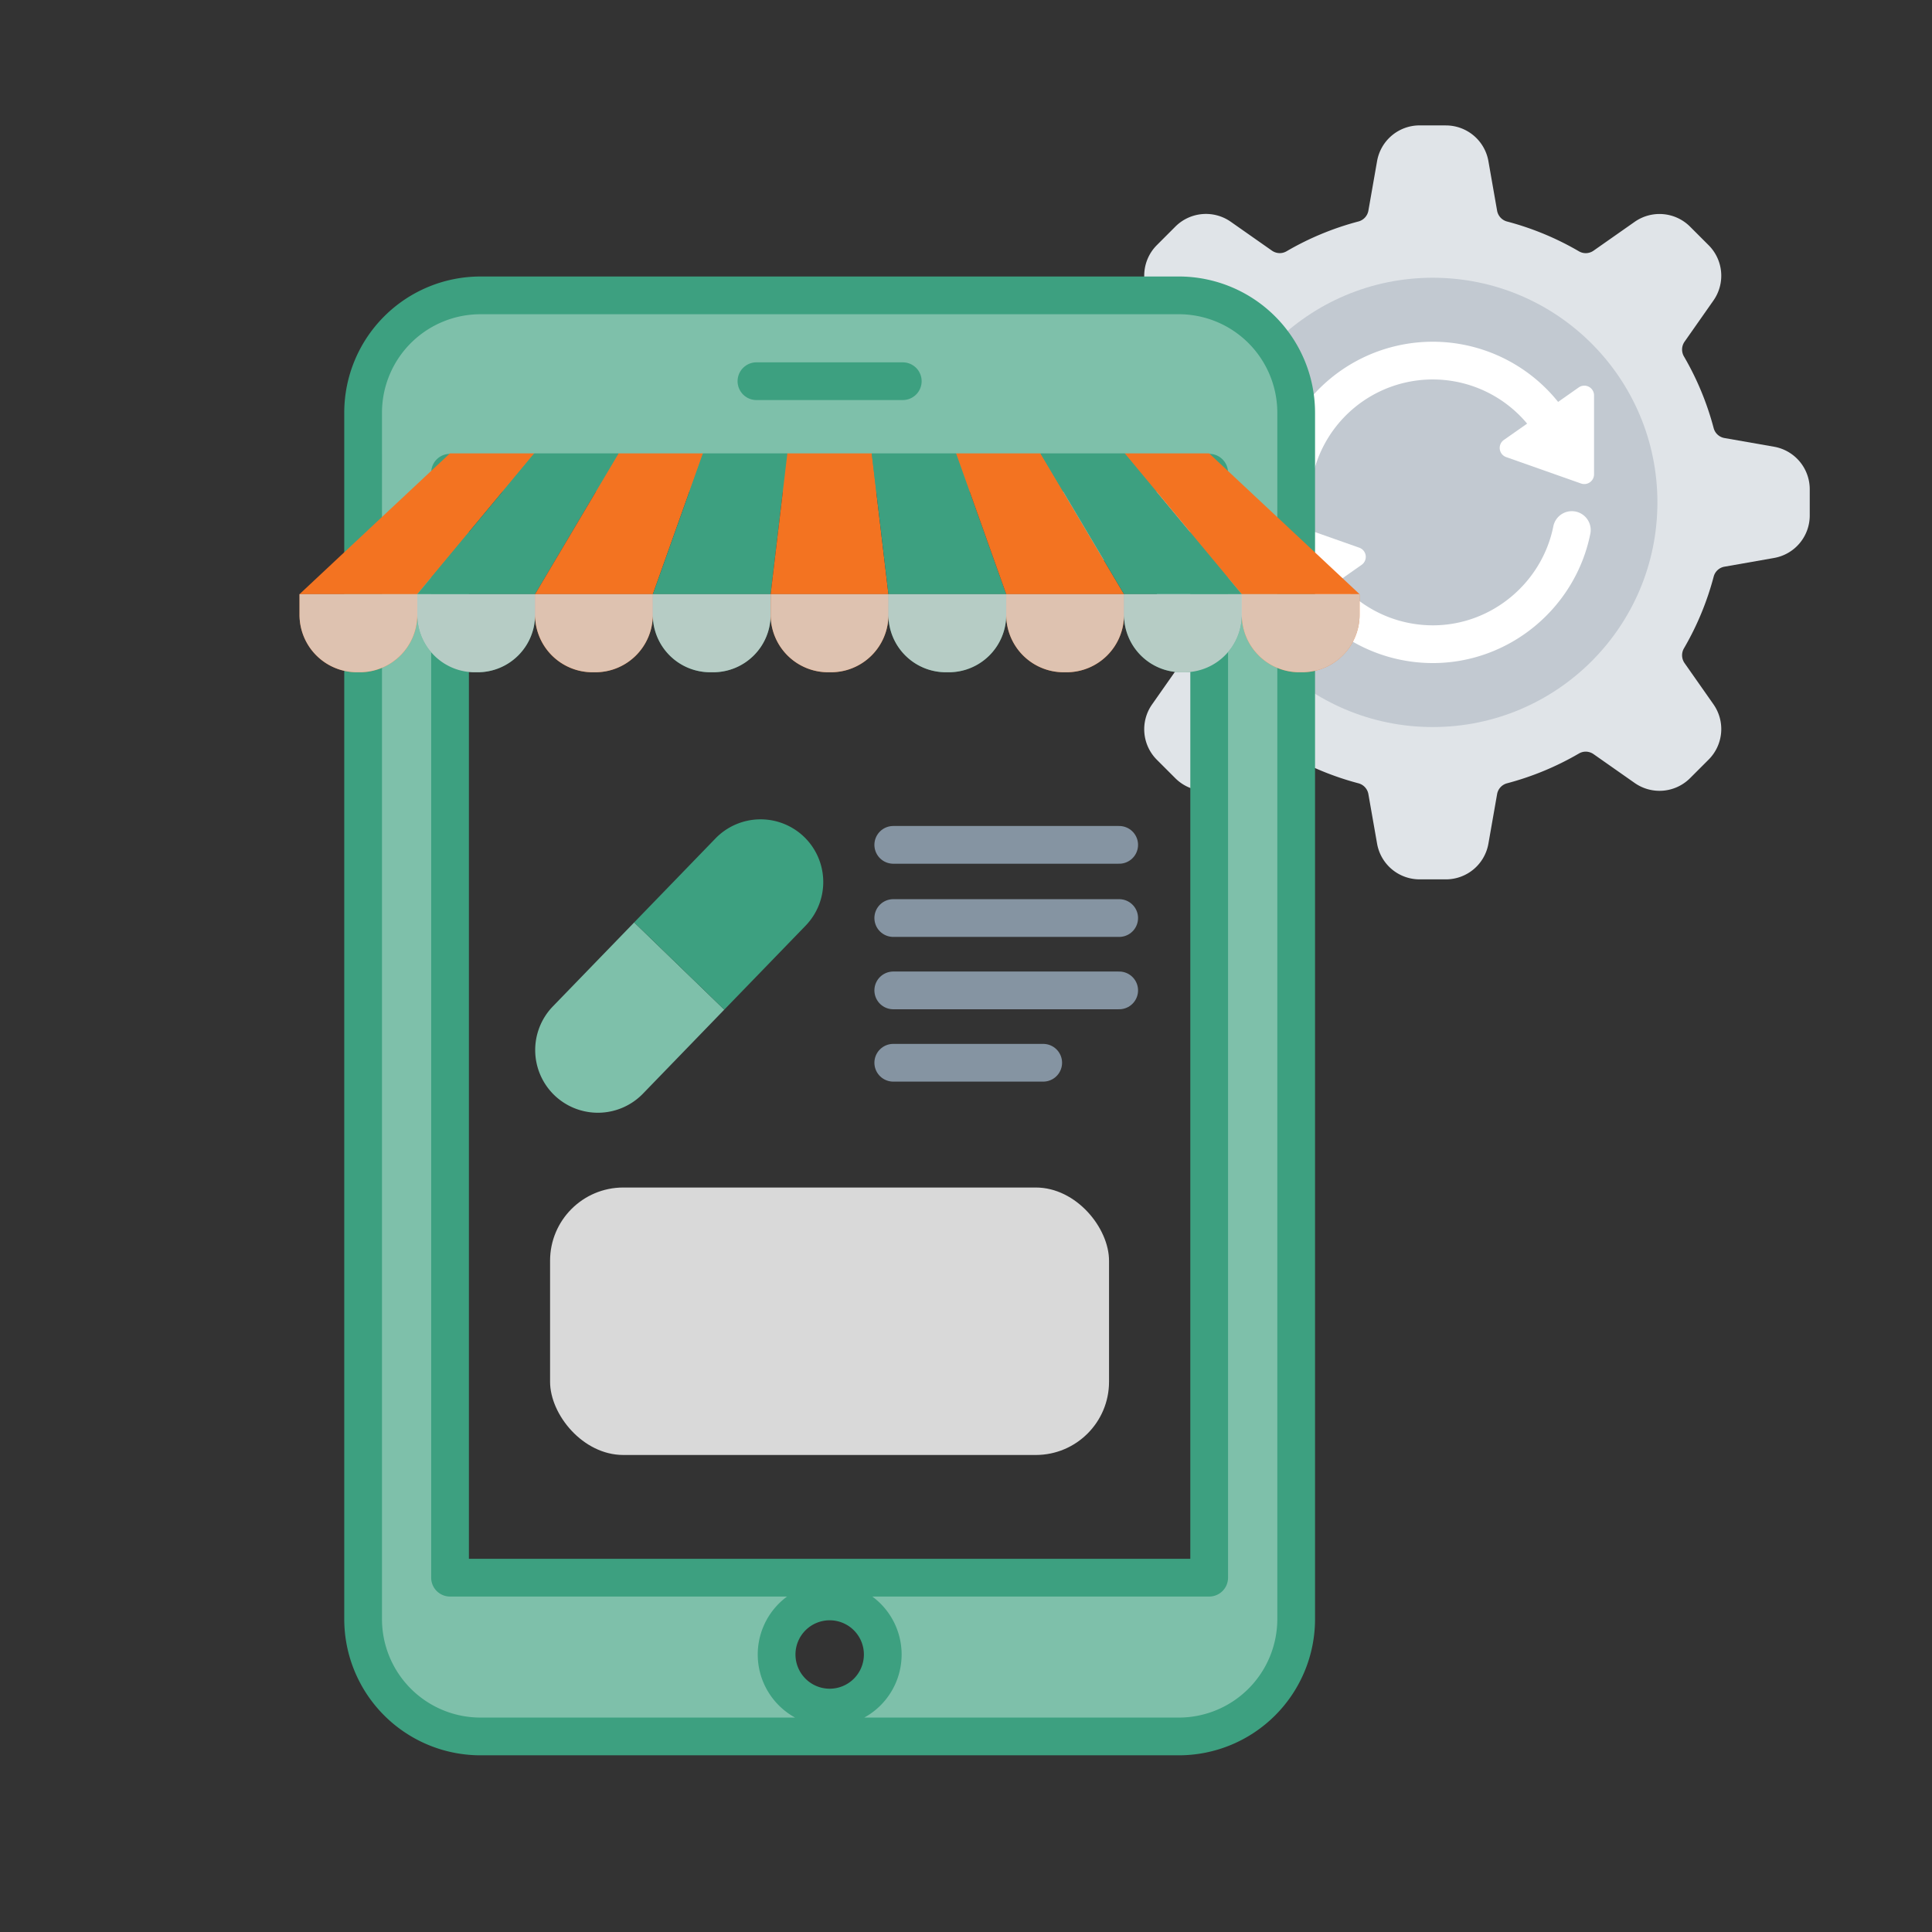 <?xml version="1.0" encoding="UTF-8"?>
<svg xmlns="http://www.w3.org/2000/svg" viewBox="0 0 1024 1024">
  <rect x="0" y="0" width="1024" height="1024" fill="#333333" stroke="none"/>
  <defs>
    <style>.cls-1{isolation:isolate;}.cls-2{fill:#e0e4e8;}.cls-3{fill:#c2c9d1;}.cls-12,.cls-4{fill:none;}.cls-4{stroke:#fff;}.cls-12,.cls-4,.cls-6{stroke-linecap:round;stroke-linejoin:round;stroke-width:20px;}.cls-5{fill:#fff;}.cls-11,.cls-6{fill:#7ec0aa;}.cls-6{stroke:#3da080;}.cls-7{fill:#f37321;}.cls-8{fill:#3da080;}.cls-9{opacity:0.78;mix-blend-mode:multiply;}.cls-10{fill:#d9d9d9;}.cls-12{stroke:#8594a2;}</style>
  </defs>
  <g class="cls-1">
    <g id="Layer_1" data-name="Layer 1">
      <path class="cls-2" d="M766.33,66.46H752.44A22.88,22.88,0,0,0,729.88,85.4l-4.6,26.22a7.24,7.24,0,0,1-5.22,5.75,153,153,0,0,0-38.13,15.79,7.2,7.2,0,0,1-3.6,1,7.27,7.27,0,0,1-4.18-1.32l-21.8-15.29A22.92,22.92,0,0,0,623,120.07l-9.82,9.83a22.87,22.87,0,0,0-2.56,29.34L625.91,181a7.26,7.26,0,0,1,.36,7.78A153.22,153.22,0,0,0,610.47,227a7.21,7.21,0,0,1-5.74,5.22l-26.22,4.6a22.87,22.87,0,0,0-18.94,22.56v13.89a22.86,22.86,0,0,0,18.94,22.56l26.22,4.6a7.21,7.21,0,0,1,5.74,5.23,153,153,0,0,0,15.8,38.12,7.26,7.26,0,0,1-.36,7.78l-15.29,21.8a22.88,22.88,0,0,0,2.56,29.35l9.82,9.82A22.91,22.91,0,0,0,652.35,415l21.8-15.29a7.27,7.27,0,0,1,4.18-1.32,7.09,7.09,0,0,1,3.6,1,153.25,153.25,0,0,0,38.13,15.79,7.22,7.22,0,0,1,5.22,5.75l4.6,26.21a22.87,22.87,0,0,0,22.56,18.94h13.89a22.87,22.87,0,0,0,22.56-18.94l4.6-26.21a7.22,7.22,0,0,1,5.22-5.75,153.41,153.41,0,0,0,38.13-15.79,7.09,7.09,0,0,1,3.6-1,7.27,7.27,0,0,1,4.18,1.32L866.42,415a22.91,22.91,0,0,0,29.35-2.56l9.82-9.82a22.88,22.88,0,0,0,2.56-29.35l-15.29-21.8a7.26,7.26,0,0,1-.36-7.78,153,153,0,0,0,15.8-38.12,7.18,7.18,0,0,1,5.74-5.22l26.22-4.61a22.86,22.86,0,0,0,18.94-22.56V259.33a22.87,22.87,0,0,0-18.94-22.56L914,232.17A7.21,7.21,0,0,1,908.3,227a153.22,153.22,0,0,0-15.8-38.13,7.26,7.26,0,0,1,.36-7.78l15.29-21.8a22.87,22.87,0,0,0-2.56-29.34l-9.83-9.83a22.91,22.91,0,0,0-29.34-2.55l-21.8,15.29a7.27,7.27,0,0,1-4.18,1.32,7.2,7.2,0,0,1-3.6-1,153,153,0,0,0-38.13-15.79,7.24,7.24,0,0,1-5.22-5.75l-4.6-26.22a22.88,22.88,0,0,0-22.56-18.94Z"></path>
      <circle class="cls-3" cx="759.39" cy="266.28" r="119.07"></circle>
      <path class="cls-4" d="M685.68,251.62a75.15,75.15,0,0,1,140.51-19.77"></path>
      <path class="cls-5" d="M797.06,233.19l39.69-27.84a5.16,5.16,0,0,1,8.13,4.22V251.4a5.17,5.17,0,0,1-6.88,4.87l-39.69-14A5.16,5.16,0,0,1,797.06,233.19Z"></path>
      <path class="cls-4" d="M833.1,280.93c-6.9,34.49-37.61,60.51-73.71,60.51a75.25,75.25,0,0,1-66.81-40.74"></path>
      <path class="cls-5" d="M721.71,299.36,682,327.21a5.17,5.17,0,0,1-8.13-4.23V281.16a5.16,5.16,0,0,1,6.88-4.87l39.69,14A5.15,5.15,0,0,1,721.71,299.36Z"></path>
      <path class="cls-6" d="M624.75,156.55H254.67a62.22,62.22,0,0,0-62.21,62.22V858.13a62.22,62.22,0,0,0,62.21,62.22H624.75A62.22,62.22,0,0,0,687,858.13V218.77A62.22,62.22,0,0,0,624.75,156.55Zm-185,748.5a28.13,28.13,0,1,1,28.13-28.13A28.14,28.14,0,0,1,439.71,905.05ZM640.89,836.2H238.53V250.54H640.89Z"></path>
      <polygon class="cls-7" points="221.18 314.92 158.75 314.92 238.46 240.3 283.18 240.3 221.18 314.92"></polygon>
      <polygon class="cls-8" points="283.6 314.92 221.18 314.92 283.18 240.3 327.89 240.3 283.6 314.92"></polygon>
      <polygon class="cls-7" points="346.03 314.92 283.6 314.92 327.89 240.3 372.6 240.3 346.03 314.92"></polygon>
      <polygon class="cls-8" points="408.46 314.92 346.03 314.92 372.6 240.3 417.32 240.3 408.46 314.92"></polygon>
      <polygon class="cls-7" points="470.89 314.92 408.46 314.92 417.32 240.3 462.03 240.3 470.89 314.92"></polygon>
      <polygon class="cls-8" points="533.32 314.92 470.89 314.92 462.03 240.3 506.75 240.3 533.32 314.92"></polygon>
      <polygon class="cls-7" points="595.75 314.92 533.32 314.92 506.75 240.3 551.46 240.3 595.75 314.92"></polygon>
      <polygon class="cls-8" points="658.17 314.92 595.75 314.92 551.46 240.3 596.17 240.3 658.17 314.92"></polygon>
      <polygon class="cls-7" points="720.6 314.92 658.17 314.92 596.17 240.3 640.89 240.3 720.6 314.92"></polygon>
      <path class="cls-7" d="M158.75,314.92h62.43a0,0,0,0,1,0,0v10.93a30.46,30.46,0,0,1-30.46,30.46h-1.5a30.46,30.46,0,0,1-30.46-30.46V314.92A0,0,0,0,1,158.75,314.92Z"></path>
      <path class="cls-8" d="M221.18,314.92H283.6a0,0,0,0,1,0,0v10.93a30.46,30.46,0,0,1-30.46,30.46h-1.5a30.46,30.46,0,0,1-30.46-30.46V314.92a0,0,0,0,1,0,0Z"></path>
      <path class="cls-7" d="M283.6,314.92H346a0,0,0,0,1,0,0v10.93a30.46,30.46,0,0,1-30.46,30.46h-1.5a30.46,30.46,0,0,1-30.46-30.46V314.92a0,0,0,0,1,0,0Z"></path>
      <path class="cls-8" d="M346,314.92h62.43a0,0,0,0,1,0,0v10.93A30.46,30.46,0,0,1,378,356.31h-1.5A30.46,30.46,0,0,1,346,325.85V314.92A0,0,0,0,1,346,314.92Z"></path>
      <path class="cls-7" d="M408.46,314.92h62.43a0,0,0,0,1,0,0v10.93a30.46,30.46,0,0,1-30.46,30.46h-1.5a30.46,30.46,0,0,1-30.46-30.46V314.92A0,0,0,0,1,408.46,314.92Z"></path>
      <path class="cls-8" d="M470.89,314.92h62.43a0,0,0,0,1,0,0v10.93a30.46,30.46,0,0,1-30.46,30.46h-1.5a30.46,30.46,0,0,1-30.46-30.46V314.92A0,0,0,0,1,470.89,314.92Z"></path>
      <path class="cls-7" d="M533.32,314.92h62.43a0,0,0,0,1,0,0v10.93a30.46,30.46,0,0,1-30.46,30.46h-1.5a30.46,30.46,0,0,1-30.46-30.46V314.92A0,0,0,0,1,533.32,314.92Z"></path>
      <path class="cls-8" d="M595.75,314.92h62.43a0,0,0,0,1,0,0v10.93a30.46,30.46,0,0,1-30.46,30.46h-1.5a30.46,30.46,0,0,1-30.46-30.46V314.92A0,0,0,0,1,595.75,314.92Z"></path>
      <path class="cls-7" d="M658.17,314.92H720.6a0,0,0,0,1,0,0v10.93a30.46,30.46,0,0,1-30.46,30.46h-1.5a30.46,30.46,0,0,1-30.46-30.46V314.92A0,0,0,0,1,658.17,314.92Z"></path>
      <g class="cls-9">
        <path class="cls-10" d="M346,314.92H158.75v10.93a30.46,30.46,0,0,0,30.46,30.46h1.5a30.47,30.47,0,0,0,30.47-30.46,30.46,30.46,0,0,0,30.46,30.46h1.5a30.46,30.46,0,0,0,30.46-30.46,30.47,30.47,0,0,0,30.47,30.46h1.5A30.46,30.46,0,0,0,346,325.85a30.47,30.47,0,0,0,30.47,30.46H378a30.46,30.46,0,0,0,30.46-30.46V314.92Z"></path>
        <path class="cls-10" d="M658.17,314.92H408.46v10.93a30.46,30.46,0,0,0,30.46,30.46h1.51a30.46,30.46,0,0,0,30.46-30.46,30.46,30.46,0,0,0,30.46,30.46h1.51a30.46,30.46,0,0,0,30.46-30.46,30.46,30.46,0,0,0,30.46,30.46h1.5a30.47,30.47,0,0,0,30.47-30.46,30.46,30.46,0,0,0,30.46,30.46h1.5a30.46,30.46,0,0,0,30.46-30.46,30.47,30.47,0,0,0,30.47,30.46h1.5a30.46,30.46,0,0,0,30.46-30.46V314.92Z"></path>
      </g>
      <rect class="cls-10" x="291.55" y="629.41" width="296.26" height="141.76" rx="38.81"></rect>
      <path class="cls-11" d="M383.88,535.14l-43.11,44.53a33.27,33.27,0,0,1-47,.76h0a33.27,33.27,0,0,1-.76-47l43.12-44.53Z"></path>
      <path class="cls-8" d="M383.88,535.14,427,490.61a33.27,33.27,0,0,0-.76-47h0a33.27,33.27,0,0,0-47,.76l-43.11,44.53Z"></path>
      <path class="cls-12" d="M473.45,486.58H593.19"></path>
      <path class="cls-12" d="M473.45,447.79H593.19"></path>
      <path class="cls-12" d="M473.45,524.93H593.19"></path>
      <path class="cls-12" d="M473.45,563.28h79.47"></path>
      <line class="cls-6" x1="400.93" y1="202.04" x2="478.49" y2="202.04"></line>
    </g>
  </g>
</svg>
